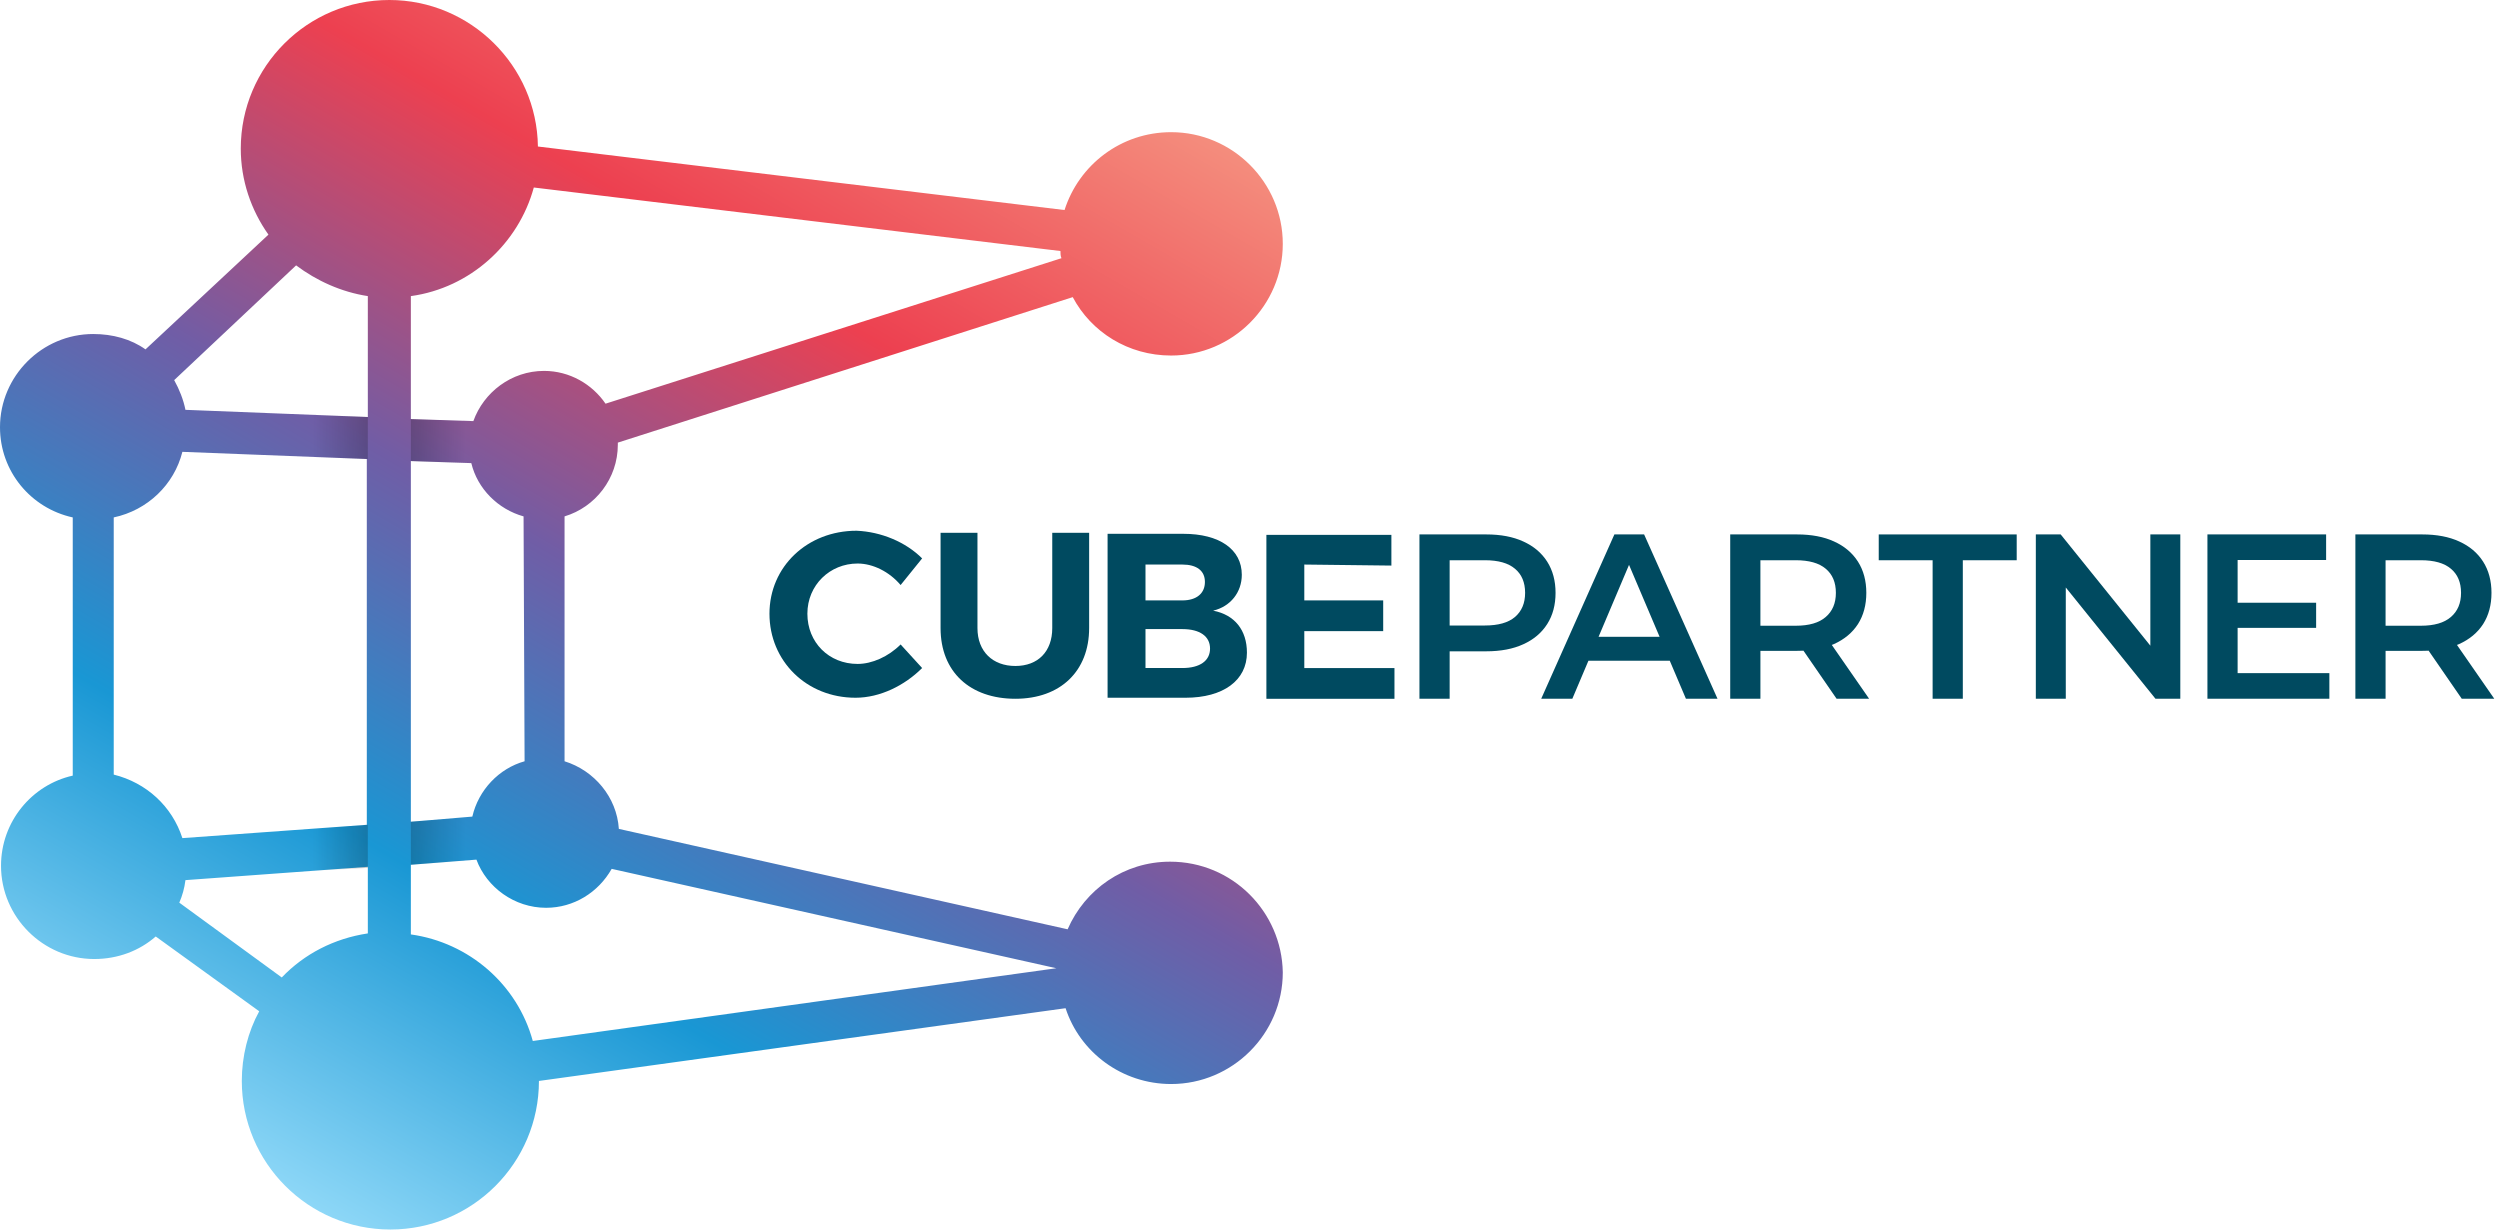 <?xml version="1.0" encoding="UTF-8" standalone="no"?>
<!-- Generator: Adobe Illustrator 21.1.0, SVG Export Plug-In . SVG Version: 6.00 Build 0)  -->

<svg
   version="1.1"
   id="Layer_1"
   x="0px"
   y="0px"
   viewBox="0 0 244 120"
   xml:space="preserve"
   width="244"
   height="120"
   xmlns:xlink="http://www.w3.org/1999/xlink"
   xmlns="http://www.w3.org/2000/svg"
   xmlns:svg="http://www.w3.org/2000/svg"><defs
   id="defs21"><rect
   x="277.254"
   y="-100.597"
   width="226.84"
   height="31.113"
   id="rect34" /><linearGradient
   id="linearGradient22"
   gradientUnits="userSpaceOnUse"
   x1="33.123"
   y1="2.574"
   x2="100.246"
   y2="118.835"
   gradientTransform="matrix(1,0,0,-1,0,122)">
			<stop
   offset="0"
   style="stop-color:#8DD7F7"
   id="stop8-3" />
			<stop
   offset="0.25"
   style="stop-color:#1997D4"
   id="stop9-6" />
			<stop
   offset="0.5"
   style="stop-color:#705DA6"
   id="stop10-7" />
			<stop
   offset="0.75"
   style="stop-color:#ED4050"
   id="stop11-5" />
			<stop
   offset="1"
   style="stop-color:#F48D7D"
   id="stop12-3" />
		</linearGradient><linearGradient
   id="linearGradient23"
   gradientUnits="userSpaceOnUse"
   x1="39.958"
   y1="39.9"
   x2="45.368"
   y2="39.9"
   gradientTransform="matrix(1,0,0,-1,0,122)">
			<stop
   offset="0"
   style="stop-color:#000000;stop-opacity:0.2"
   id="stop13-5" />
			<stop
   offset="1"
   style="stop-color:#000000;stop-opacity:0"
   id="stop14-6" />
		</linearGradient><linearGradient
   id="linearGradient24"
   gradientUnits="userSpaceOnUse"
   x1="35.829"
   y1="39.25"
   x2="30.429"
   y2="39.25"
   gradientTransform="matrix(1,0,0,-1,0,122)">
			<stop
   offset="0"
   style="stop-color:#000000;stop-opacity:0.2"
   id="stop15-2" />
			<stop
   offset="1"
   style="stop-color:#000000;stop-opacity:0"
   id="stop16-9" />
		</linearGradient><linearGradient
   id="linearGradient25"
   gradientUnits="userSpaceOnUse"
   x1="39.958"
   y1="4473.146"
   x2="45.368"
   y2="4473.146"
   gradientTransform="translate(0,-4430.097)">
			<stop
   offset="0"
   style="stop-color:#000000;stop-opacity:0.2"
   id="stop17-1" />
			<stop
   offset="1"
   style="stop-color:#000000;stop-opacity:0"
   id="stop18-2" />
		</linearGradient><linearGradient
   id="linearGradient26"
   gradientUnits="userSpaceOnUse"
   x1="35.829"
   y1="4472.747"
   x2="30.429"
   y2="4472.747"
   gradientTransform="translate(0,-4430.097)">
			<stop
   offset="0"
   style="stop-color:#000000;stop-opacity:0.2"
   id="stop19-7" />
			<stop
   offset="1"
   style="stop-color:#000000;stop-opacity:0"
   id="stop20-0" />
		</linearGradient><linearGradient
   xlink:href="#SVGID_1_"
   id="linearGradient30"
   gradientUnits="userSpaceOnUse"
   gradientTransform="matrix(1,0,0,-1,0,122)"
   x1="33.123"
   y1="2.574"
   x2="100.246"
   y2="118.835" /><linearGradient
   xlink:href="#SVGID_2_"
   id="linearGradient31"
   gradientUnits="userSpaceOnUse"
   gradientTransform="matrix(1,0,0,-1,0,122)"
   x1="39.958"
   y1="39.9"
   x2="45.368"
   y2="39.9" /><linearGradient
   xlink:href="#SVGID_3_"
   id="linearGradient32"
   gradientUnits="userSpaceOnUse"
   gradientTransform="matrix(1,0,0,-1,0,122)"
   x1="35.829"
   y1="39.25"
   x2="30.429"
   y2="39.25" /><linearGradient
   xlink:href="#SVGID_4_"
   id="linearGradient33"
   gradientUnits="userSpaceOnUse"
   gradientTransform="translate(0,-4430.097)"
   x1="39.958"
   y1="4473.146"
   x2="45.368"
   y2="4473.146" /><linearGradient
   xlink:href="#SVGID_5_"
   id="linearGradient34"
   gradientUnits="userSpaceOnUse"
   gradientTransform="translate(0,-4430.097)"
   x1="35.829"
   y1="4472.747"
   x2="30.429"
   y2="4472.747" /><rect
   x="277.254"
   y="-100.597"
   width="200.375"
   height="58.068"
   id="rect34-4" /><rect
   x="277.254"
   y="-100.597"
   width="226.84"
   height="31.113"
   id="rect34-46" />
	
	

	
	

		
			<linearGradient
   id="SVGID_1_"
   gradientUnits="userSpaceOnUse"
   x1="33.123"
   y1="2.574"
   x2="100.246"
   y2="118.835"
   gradientTransform="matrix(1,0,0,-1,0,122)">
			<stop
   offset="0"
   style="stop-color:#8DD7F7"
   id="stop8" />
			<stop
   offset="0.25"
   style="stop-color:#1997D4"
   id="stop9" />
			<stop
   offset="0.5"
   style="stop-color:#705DA6"
   id="stop10" />
			<stop
   offset="0.75"
   style="stop-color:#ED4050"
   id="stop11" />
			<stop
   offset="1"
   style="stop-color:#F48D7D"
   id="stop12" />
		</linearGradient>
		
		
			<linearGradient
   id="SVGID_2_"
   gradientUnits="userSpaceOnUse"
   x1="39.958"
   y1="39.9"
   x2="45.368"
   y2="39.9"
   gradientTransform="matrix(1,0,0,-1,0,122)">
			<stop
   offset="0"
   style="stop-color:#000000;stop-opacity:0.2"
   id="stop13" />
			<stop
   offset="1"
   style="stop-color:#000000;stop-opacity:0"
   id="stop14" />
		</linearGradient>
		
		
			<linearGradient
   id="SVGID_3_"
   gradientUnits="userSpaceOnUse"
   x1="35.829"
   y1="39.25"
   x2="30.429"
   y2="39.25"
   gradientTransform="matrix(1,0,0,-1,0,122)">
			<stop
   offset="0"
   style="stop-color:#000000;stop-opacity:0.2"
   id="stop15" />
			<stop
   offset="1"
   style="stop-color:#000000;stop-opacity:0"
   id="stop16" />
		</linearGradient>
		
		
			<linearGradient
   id="SVGID_4_"
   gradientUnits="userSpaceOnUse"
   x1="39.958"
   y1="4473.146"
   x2="45.368"
   y2="4473.146"
   gradientTransform="translate(0,-4430.097)">
			<stop
   offset="0"
   style="stop-color:#000000;stop-opacity:0.2"
   id="stop17" />
			<stop
   offset="1"
   style="stop-color:#000000;stop-opacity:0"
   id="stop18" />
		</linearGradient>
		
		
			<linearGradient
   id="SVGID_5_"
   gradientUnits="userSpaceOnUse"
   x1="35.829"
   y1="4472.747"
   x2="30.429"
   y2="4472.747"
   gradientTransform="translate(0,-4430.097)">
			<stop
   offset="0"
   style="stop-color:#000000;stop-opacity:0.2"
   id="stop19" />
			<stop
   offset="1"
   style="stop-color:#000000;stop-opacity:0"
   id="stop20" />
		</linearGradient>
		
	</defs>
<style
   type="text/css"
   id="style1">
	.st0{fill:#004A60;}
	.st1{fill:url(#SVGID_1_);}
	.st2{fill:url(#SVGID_2_);}
	.st3{fill:url(#SVGID_3_);}
	.st4{fill:url(#SVGID_4_);}
	.st5{fill:url(#SVGID_5_);}
</style>

<g
   id="g59"
   transform="translate(-210)"><g
     id="g1"><g
       id="g20-2"
       transform="translate(210.1)">
		
			<linearGradient
   id="linearGradient5"
   gradientUnits="userSpaceOnUse"
   x1="33.123"
   y1="2.574"
   x2="100.246"
   y2="118.835"
   gradientTransform="matrix(1,0,0,-1,0,122)">
			<stop
   offset="0"
   style="stop-color:#8DD7F7"
   id="stop1" />
			<stop
   offset="0.25"
   style="stop-color:#1997D4"
   id="stop2" />
			<stop
   offset="0.5"
   style="stop-color:#705DA6"
   id="stop3" />
			<stop
   offset="0.75"
   style="stop-color:#ED4050"
   id="stop4" />
			<stop
   offset="1"
   style="stop-color:#F48D7D"
   id="stop5" />
		</linearGradient>
		<path
   class="st1"
   d="m 114.1,84.1 c -4.5,0 -8.3,2.7 -10,6.6 L 60.3,80.9 C 60.1,77.8 57.9,75.2 55,74.3 V 50.4 c 3,-0.9 5.2,-3.7 5.2,-7 0,-0.1 0,-0.2 0,-0.2 L 104.6,29 c 1.8,3.4 5.4,5.7 9.6,5.7 6,0 10.9,-4.9 10.9,-10.9 0,-6 -4.9,-10.9 -10.9,-10.9 -4.9,0 -9,3.2 -10.4,7.6 L 52.4,14.3 C 52.3,6.4 45.8,0 37.9,0 c -8,0 -14.5,6.5 -14.5,14.5 0,3.1 1,6 2.7,8.4 l -12,11.2 c -1.4,-1 -3.2,-1.5 -5.1,-1.5 -5,0 -9.1,4.1 -9.1,9.1 0,4.3 3,7.9 7.1,8.8 v 25.2 c -4,0.9 -7,4.5 -7,8.8 0,5 4.1,9.1 9.1,9.1 2.3,0 4.4,-0.8 6,-2.2 l 10.1,7.3 c -1.1,2 -1.7,4.4 -1.7,6.8 0,8 6.5,14.5 14.5,14.5 8,0 14.5,-6.5 14.5,-14.5 l 51.4,-7.1 c 1.4,4.3 5.5,7.4 10.3,7.4 6,0 10.9,-4.9 10.9,-10.9 C 125,89 120.2,84.1 114.1,84.1 Z M 40,80.2 V 45 l 5.9,0.2 c 0.6,2.5 2.6,4.5 5.1,5.2 l 0.1,23.9 C 48.6,75 46.6,77.1 46,79.7 Z M 17.7,81.8 C 16.7,78.7 14.2,76.4 11,75.6 V 50.5 c 3.3,-0.7 5.9,-3.2 6.7,-6.4 l 18,0.7 V 80.5 Z M 35.8,28.9 V 40.7 L 18,40 C 17.8,39 17.4,38 16.9,37.1 L 28.8,25.9 c 2,1.5 4.4,2.6 7,3 z M 59,39.4 c -1.3,-1.9 -3.5,-3.2 -6,-3.2 -3.2,0 -5.9,2.1 -6.9,4.9 L 40,40.9 v -12 c 5.8,-0.8 10.5,-5.1 12,-10.6 l 51.4,6.2 c 0,0.2 0,0.5 0.1,0.7 z M 17.4,88.1 c 0.3,-0.7 0.5,-1.4 0.6,-2.2 l 17.8,-1.3 v 6.5 c -3.3,0.5 -6.2,2 -8.4,4.3 z m 34.5,13.5 C 50.4,96.1 45.7,92 40,91.2 v -6.8 l 6.4,-0.5 c 1,2.7 3.7,4.7 6.8,4.7 2.7,0 5.1,-1.5 6.4,-3.8 l 43.4,9.7 z"
   id="path12-0"
   style="fill:url(#linearGradient30)" />
		
			<linearGradient
   id="linearGradient7"
   gradientUnits="userSpaceOnUse"
   x1="39.958"
   y1="39.9"
   x2="45.368"
   y2="39.9"
   gradientTransform="matrix(1,0,0,-1,0,122)">
			<stop
   offset="0"
   style="stop-color:#000000;stop-opacity:0.2"
   id="stop6" />
			<stop
   offset="1"
   style="stop-color:#000000;stop-opacity:0"
   id="stop7" />
		</linearGradient>
		<polygon
   class="st2"
   points="40,80.2 40,84.4 45.4,84 45.4,79.8 "
   id="polygon14-2"
   style="fill:url(#linearGradient31)" />
		
			<linearGradient
   id="linearGradient27"
   gradientUnits="userSpaceOnUse"
   x1="35.829"
   y1="39.25"
   x2="30.429"
   y2="39.25"
   gradientTransform="matrix(1,0,0,-1,0,122)">
			<stop
   offset="0"
   style="stop-color:#000000;stop-opacity:0.2"
   id="stop21" />
			<stop
   offset="1"
   style="stop-color:#000000;stop-opacity:0"
   id="stop22" />
		</linearGradient>
		<polygon
   class="st3"
   points="30.4,80.9 30.4,85 35.8,84.7 35.8,80.5 "
   id="polygon16-3"
   style="fill:url(#linearGradient32)" />
		
			<linearGradient
   id="linearGradient28"
   gradientUnits="userSpaceOnUse"
   x1="39.958"
   y1="4473.146"
   x2="45.368"
   y2="4473.146"
   gradientTransform="translate(0,-4430.097)">
			<stop
   offset="0"
   style="stop-color:#000000;stop-opacity:0.2"
   id="stop23" />
			<stop
   offset="1"
   style="stop-color:#000000;stop-opacity:0"
   id="stop24" />
		</linearGradient>
		<polygon
   class="st4"
   points="40,45 40,40.9 45.4,41.1 45.4,45.2 "
   id="polygon18-7"
   style="fill:url(#linearGradient33)" />
		
			<linearGradient
   id="linearGradient29"
   gradientUnits="userSpaceOnUse"
   x1="35.829"
   y1="4472.747"
   x2="30.429"
   y2="4472.747"
   gradientTransform="translate(0,-4430.097)">
			<stop
   offset="0"
   style="stop-color:#000000;stop-opacity:0.2"
   id="stop25" />
			<stop
   offset="1"
   style="stop-color:#000000;stop-opacity:0"
   id="stop26" />
		</linearGradient>
		<polygon
   class="st5"
   points="30.4,44.6 30.4,40.5 35.8,40.7 35.8,44.8 "
   id="polygon20-5"
   style="fill:url(#linearGradient34)" />
	</g><g
       id="g58"><g
         id="g8-6"
         transform="translate(210.1)">
		<path
   class="st0"
   d="m 89.9,54.5 -2.1,2.6 C 86.7,55.8 85.1,55 83.6,55 c -2.7,0 -4.9,2.1 -4.9,4.9 0,2.8 2.1,4.9 4.9,4.9 1.4,0 3,-0.7 4.2,-1.9 l 2.1,2.3 c -1.7,1.7 -4.1,2.9 -6.5,2.9 -4.8,0 -8.4,-3.6 -8.4,-8.2 0,-4.6 3.7,-8.1 8.5,-8.1 2.4,0.1 4.8,1.1 6.4,2.7 z"
   id="path1-0"
   style="fill:#004a60" />
		<path
   class="st0"
   d="m 106.2,61.3 c 0,4.2 -2.8,6.9 -7.2,6.9 -4.4,0 -7.3,-2.6 -7.3,-6.9 V 52 h 3.6 v 9.3 c 0,2.3 1.5,3.7 3.7,3.7 2.2,0 3.6,-1.4 3.6,-3.7 V 52 h 3.6 c 0,0 0,9.3 0,9.3 z"
   id="path2-6"
   style="fill:#004a60" />
		<path
   class="st0"
   d="m 115.4,52.1 c 3.5,0 5.7,1.5 5.7,4 0,1.7 -1.1,3.1 -2.8,3.5 2.1,0.4 3.3,1.9 3.3,4.1 0,2.7 -2.3,4.4 -6,4.4 H 108 v -16 z m -3.7,6.5 h 3.6 c 1.4,0 2.2,-0.7 2.2,-1.8 0,-1.1 -0.8,-1.7 -2.2,-1.7 h -3.6 z m 0,6.6 h 3.6 c 1.7,0 2.7,-0.7 2.7,-1.9 0,-1.2 -1,-1.9 -2.7,-1.9 h -3.6 z"
   id="path3-2"
   style="fill:#004a60" />
		<path
   class="st0"
   d="m 127.2,55.1 v 3.5 h 7.7 v 3 h -7.7 v 3.6 h 8.8 v 3 h -12.5 v -16 h 12.2 v 3 z"
   id="path4-6"
   style="fill:#004a60" />
		
		
		
		
	</g><g
         id="g57"><path
           style="font-weight:600;font-size:26.667px;font-family:Montserrat;-inkscape-font-specification:'Montserrat Semi-Bold';letter-spacing:-0.216px;word-spacing:0px;white-space:pre;fill:#004a60;fill-opacity:1;stroke-width:3.23"
           d="M 439.885,68.197 V 52.16 h 6.529 c 1.405,0 2.607,0.229 3.604,0.687 1.013,0.458 1.791,1.115 2.335,1.97 0.544,0.855 0.816,1.871 0.816,3.047 0,1.176 -0.272,2.192 -0.816,3.047 -0.544,0.84 -1.322,1.489 -2.335,1.947 -0.997,0.443 -2.199,0.664 -3.604,0.664 h -4.896 l 1.315,-1.352 v 6.025 z m 10.382,0 -4.012,-5.819 h 3.151 l 4.035,5.819 z m -7.435,-5.705 -1.315,-1.42 h 4.76 c 1.3,0 2.274,-0.283 2.924,-0.848 0.665,-0.565 0.997,-1.352 0.997,-2.36 0,-1.023 -0.332,-1.81 -0.997,-2.36 -0.65,-0.55 -1.625,-0.825 -2.924,-0.825 h -4.76 l 1.315,-1.466 z"
           id="path56" /><path
           style="font-weight:600;font-size:26.667px;font-family:Montserrat;-inkscape-font-specification:'Montserrat Semi-Bold';letter-spacing:-0.216px;word-spacing:0px;white-space:pre;fill:#004a60;fill-opacity:1;stroke-width:3.23"
           d="m 428.165,58.827 h 7.889 v 2.451 h -7.889 z m 0.227,6.873 h 8.954 v 2.497 H 425.445 V 52.16 h 11.584 v 2.497 h -8.637 z"
           id="path55" /><path
           style="font-weight:600;font-size:26.667px;font-family:Montserrat;-inkscape-font-specification:'Montserrat Semi-Bold';letter-spacing:-0.216px;word-spacing:0px;white-space:pre;fill:#004a60;fill-opacity:1;stroke-width:3.23"
           d="M 408.697,68.197 V 52.16 h 2.426 l 9.952,12.349 h -1.201 V 52.16 h 2.924 v 16.037 h -2.426 L 410.42,55.849 h 1.201 v 12.349 z"
           id="path54" /><path
           style="font-weight:600;font-size:26.667px;font-family:Montserrat;-inkscape-font-specification:'Montserrat Semi-Bold';letter-spacing:-0.216px;word-spacing:0px;white-space:pre;fill:#004a60;fill-opacity:1;stroke-width:3.23"
           d="M 398.624,68.197 V 54.68 h -5.259 v -2.52 h 13.465 v 2.52 h -5.259 v 13.517 z"
           id="path53" /><path
           style="font-weight:600;font-size:26.667px;font-family:Montserrat;-inkscape-font-specification:'Montserrat Semi-Bold';letter-spacing:-0.216px;word-spacing:0px;white-space:pre;fill:#004a60;fill-opacity:1;stroke-width:3.23"
           d="M 378.869,68.197 V 52.16 h 6.529 c 1.405,0 2.607,0.229 3.604,0.687 1.013,0.458 1.791,1.115 2.335,1.97 0.544,0.855 0.816,1.871 0.816,3.047 0,1.176 -0.272,2.192 -0.816,3.047 -0.544,0.84 -1.322,1.489 -2.335,1.947 -0.997,0.443 -2.199,0.664 -3.604,0.664 h -4.896 l 1.315,-1.352 v 6.025 z m 10.382,0 -4.012,-5.819 h 3.151 l 4.035,5.819 z m -7.435,-5.705 -1.315,-1.42 h 4.76 c 1.3,0 2.274,-0.283 2.924,-0.848 0.665,-0.565 0.997,-1.352 0.997,-2.36 0,-1.023 -0.332,-1.81 -0.997,-2.36 -0.65,-0.55 -1.625,-0.825 -2.924,-0.825 h -4.76 l 1.315,-1.466 z"
           id="path52" /><path
           style="font-weight:600;font-size:26.667px;font-family:Montserrat;-inkscape-font-specification:'Montserrat Semi-Bold';letter-spacing:-0.216px;word-spacing:0px;white-space:pre;fill:#004a60;fill-opacity:1;stroke-width:3.23"
           d="m 360.423,68.197 7.141,-16.037 h 2.902 l 7.163,16.037 h -3.083 l -6.143,-14.456 h 1.179 l -6.121,14.456 z m 3.287,-3.711 0.793,-2.337 h 8.569 l 0.793,2.337 z"
           id="path51" /><path
           style="font-weight:600;font-size:26.667px;font-family:Montserrat;-inkscape-font-specification:'Montserrat Semi-Bold';letter-spacing:-0.216px;word-spacing:0px;white-space:pre;fill:#004a60;fill-opacity:1;stroke-width:3.23"
           d="M 348.538,68.197 V 52.16 h 6.529 c 1.405,0 2.607,0.229 3.604,0.687 1.013,0.458 1.791,1.115 2.335,1.97 0.544,0.855 0.816,1.871 0.816,3.047 0,1.176 -0.272,2.192 -0.816,3.047 -0.544,0.855 -1.322,1.512 -2.335,1.97 -0.997,0.458 -2.199,0.687 -3.604,0.687 h -4.896 l 1.315,-1.398 v 6.025 z m 2.947,-5.705 -1.315,-1.443 h 4.76 c 1.3,0 2.274,-0.275 2.924,-0.825 0.665,-0.565 0.997,-1.352 0.997,-2.36 0,-1.023 -0.332,-1.81 -0.997,-2.36 -0.65,-0.55 -1.625,-0.825 -2.924,-0.825 h -4.76 l 1.315,-1.466 z"
           id="text34-8" /></g></g></g></g><g
   id="text34-5"
   style="font-weight:bold;font-size:26.667px;font-family:Montserrat;-inkscape-font-specification:'Montserrat Bold';letter-spacing:-0.216px;word-spacing:0px;white-space:pre;stroke-width:3.78"
   transform="matrix(0.834,0,0,0.834,-154.935,125.341)"
   aria-label="CUBEPARTNERS" /></svg>
